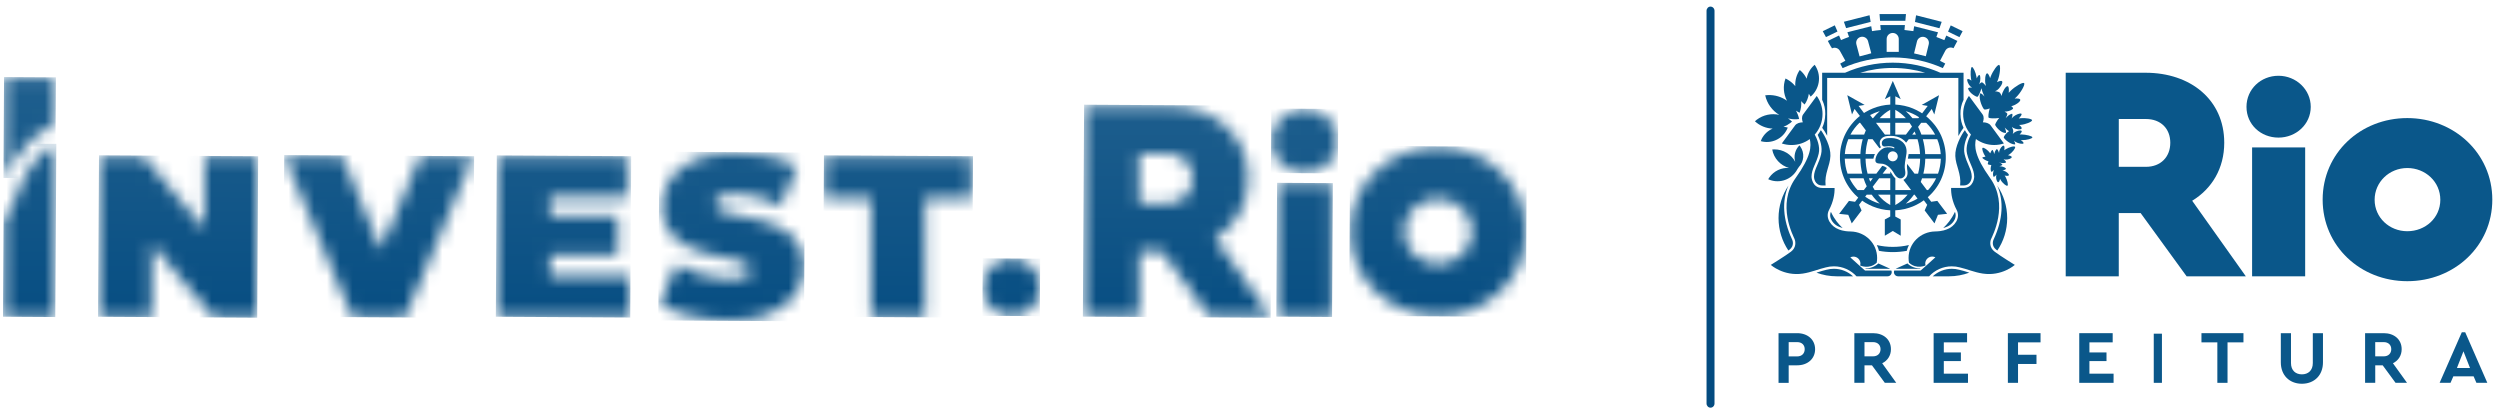 <svg width="195" height="32" viewBox="0 0 195 32" fill="none" xmlns="http://www.w3.org/2000/svg">
<mask id="mask0_656_5452" style="mask-type:luminance" maskUnits="userSpaceOnUse" x="7" y="12" width="14" height="13">
<path d="M15.951 12.187V17.874L11.193 12.187H7.724V24.706H11.835V19.019L16.593 24.706H20.063V12.187H15.951Z" fill="white"/>
</mask>
<g mask="url(#mask0_656_5452)">
<path d="M7.722 12.114L7.647 24.706L20.063 24.78L20.137 12.188L7.722 12.114Z" fill="url(#paint0_linear_656_5452)"/>
</g>
<mask id="mask1_656_5452" style="mask-type:luminance" maskUnits="userSpaceOnUse" x="22" y="12" width="15" height="13">
<path d="M32.761 12.187L29.702 19.502L26.716 12.187H22.172L27.467 24.706H31.616L36.91 12.187H32.761Z" fill="white"/>
</mask>
<g mask="url(#mask1_656_5452)">
<path d="M22.169 12.097L22.095 24.705L36.907 24.793L36.982 12.185L22.169 12.097Z" fill="url(#paint1_linear_656_5452)"/>
</g>
<mask id="mask2_656_5452" style="mask-type:luminance" maskUnits="userSpaceOnUse" x="38" y="12" width="12" height="13">
<path d="M38.751 12.187V24.706H49.161V21.522H42.9V19.878H48.194V16.837H42.9V15.369H48.927V12.187H38.751Z" fill="white"/>
</mask>
<g mask="url(#mask2_656_5452)">
<path d="M38.749 12.122L38.674 24.705L49.159 24.767L49.233 12.184L38.749 12.122Z" fill="url(#paint2_linear_656_5452)"/>
</g>
<mask id="mask3_656_5452" style="mask-type:luminance" maskUnits="userSpaceOnUse" x="51" y="11" width="12" height="14">
<path d="M51.628 16.121C51.628 20.789 58.549 19.52 58.549 21.094C58.549 21.524 58.119 21.773 56.921 21.773C55.544 21.773 53.97 21.327 52.789 20.628L51.43 23.704C52.681 24.473 54.793 24.993 56.885 24.993C60.767 24.993 62.716 23.062 62.716 20.771C62.716 16.157 55.793 17.408 55.793 15.905C55.793 15.477 56.188 15.12 57.422 15.12C58.514 15.12 59.675 15.422 60.909 16.049L62.178 12.99C60.873 12.257 59.137 11.9 57.455 11.9C53.573 11.9 51.624 13.795 51.624 16.121" fill="white"/>
</mask>
<g mask="url(#mask3_656_5452)">
<path d="M51.427 11.833L51.349 24.993L62.713 25.06L62.791 11.9L51.427 11.833Z" fill="url(#paint3_linear_656_5452)"/>
</g>
<mask id="mask4_656_5452" style="mask-type:luminance" maskUnits="userSpaceOnUse" x="64" y="12" width="12" height="13">
<path d="M64.272 12.187V15.459H67.938V24.706H72.159V15.459H75.825V12.187H64.272Z" fill="white"/>
</mask>
<g mask="url(#mask4_656_5452)">
<path d="M64.268 12.117L64.193 24.706L75.821 24.775L75.895 12.186L64.268 12.117Z" fill="url(#paint4_linear_656_5452)"/>
</g>
<mask id="mask5_656_5452" style="mask-type:luminance" maskUnits="userSpaceOnUse" x="0" y="6" width="5" height="8">
<path d="M0.315 6.034V13.882C0.755 13.882 0.895 11.369 4.313 9.678V6.036H0.315V6.034Z" fill="white"/>
</mask>
<g mask="url(#mask5_656_5452)">
<path d="M0.316 6.01L0.269 13.882L4.314 13.906L4.36 6.034L0.316 6.01Z" fill="url(#paint5_linear_656_5452)"/>
</g>
<mask id="mask6_656_5452" style="mask-type:luminance" maskUnits="userSpaceOnUse" x="0" y="11" width="5" height="14">
<path d="M1.37 15.002C1.003 15.927 0.71 16.772 0.315 17.184V24.706H4.313V11.22C2.942 11.974 2.07 13.243 1.37 15.002Z" fill="white"/>
</mask>
<g mask="url(#mask6_656_5452)">
<path d="M0.315 11.195L0.234 24.704L4.313 24.729L4.393 11.219L0.315 11.195Z" fill="url(#paint6_linear_656_5452)"/>
</g>
<mask id="mask7_656_5452" style="mask-type:luminance" maskUnits="userSpaceOnUse" x="76" y="20" width="6" height="5">
<path d="M76.654 22.408C76.654 23.677 77.613 24.636 78.906 24.636C80.198 24.636 81.11 23.677 81.11 22.408C81.11 21.139 80.177 20.18 78.906 20.18C77.635 20.18 76.654 21.162 76.654 22.408Z" fill="white"/>
</mask>
<g mask="url(#mask7_656_5452)">
<path d="M76.651 20.15L76.624 24.633L81.105 24.659L81.132 20.177L76.651 20.15Z" fill="url(#paint7_linear_656_5452)"/>
</g>
<mask id="mask8_656_5452" style="mask-type:luminance" maskUnits="userSpaceOnUse" x="99" y="8" width="6" height="6">
<path d="M99.168 11.01C99.168 12.413 100.323 13.495 101.751 13.495C103.179 13.495 104.36 12.413 104.36 11.01C104.36 9.607 103.179 8.499 101.751 8.499C100.323 8.499 99.168 9.582 99.168 11.01Z" fill="white"/>
</mask>
<g mask="url(#mask8_656_5452)">
<path d="M99.162 8.468L99.132 13.493L104.354 13.524L104.383 8.499L99.162 8.468Z" fill="url(#paint8_linear_656_5452)"/>
</g>
<mask id="mask9_656_5452" style="mask-type:luminance" maskUnits="userSpaceOnUse" x="84" y="8" width="16" height="17">
<path d="M88.852 11.992H91.044C92.241 11.992 93.013 12.764 93.013 13.911C93.013 15.059 92.241 15.854 91.044 15.854H88.852V11.992ZM84.565 8.256V24.701H88.852V19.593H90.62L94.333 24.701H99.117L94.781 18.597C96.376 17.624 97.372 15.98 97.372 13.913C97.372 10.426 94.632 8.258 91.017 8.258H84.564L84.565 8.256Z" fill="white"/>
</mask>
<g mask="url(#mask9_656_5452)">
<path d="M84.561 8.166L84.463 24.697L99.112 24.784L99.21 8.253L84.561 8.166Z" fill="url(#paint9_linear_656_5452)"/>
</g>
<mask id="mask10_656_5452" style="mask-type:luminance" maskUnits="userSpaceOnUse" x="99" y="14" width="5" height="11">
<path d="M103.906 14.287H99.621V24.698H103.906V14.287Z" fill="white"/>
</mask>
<g mask="url(#mask10_656_5452)">
<path d="M99.614 14.259L99.552 24.697L103.9 24.723L103.962 14.285L99.614 14.259Z" fill="url(#paint10_linear_656_5452)"/>
</g>
<mask id="mask11_656_5452" style="mask-type:luminance" maskUnits="userSpaceOnUse" x="105" y="11" width="15" height="14">
<path d="M109.52 18.058C109.52 16.599 110.701 15.495 112.159 15.495C113.616 15.495 114.825 16.601 114.825 18.058C114.825 19.516 113.616 20.599 112.159 20.599C110.701 20.599 109.52 19.493 109.52 18.058ZM105.32 18.045C105.32 21.791 108.363 24.634 112.159 24.634C115.954 24.634 119.025 21.793 119.025 18.045C119.025 14.296 115.931 11.458 112.159 11.458C108.387 11.458 105.32 14.298 105.32 18.045Z" fill="white"/>
</mask>
<g mask="url(#mask11_656_5452)">
<path d="M105.313 11.377L105.234 24.635L119.017 24.717L119.095 11.458L105.313 11.377Z" fill="url(#paint11_linear_656_5452)"/>
</g>
<path fill-rule="evenodd" clip-rule="evenodd" d="M133.421 0.515C133.593 0.515 133.732 0.663 133.732 0.845V31.473C133.732 31.653 133.593 31.798 133.421 31.798C133.249 31.798 133.11 31.653 133.11 31.473V0.843C133.11 0.661 133.249 0.513 133.421 0.513" fill="#034B80"/>
<path fill-rule="evenodd" clip-rule="evenodd" d="M148.617 1.625L148.666 1.095H146.603L146.645 1.625H148.617Z" fill="#0A578A"/>
<path fill-rule="evenodd" clip-rule="evenodd" d="M187.771 9.21C184.106 9.21 181.167 11.953 181.167 15.572C181.167 19.19 184.106 21.933 187.771 21.933C191.437 21.933 194.4 19.188 194.4 15.572C194.4 11.955 191.412 9.21 187.771 9.21ZM187.771 18.035C186.363 18.035 185.221 16.966 185.221 15.583C185.221 14.2 186.363 13.106 187.771 13.106C189.18 13.106 190.345 14.175 190.345 15.583C190.345 16.992 189.18 18.035 187.771 18.035Z" fill="#0A578A"/>
<path fill-rule="evenodd" clip-rule="evenodd" d="M179.499 29.932H179.597C180.513 29.91 181.192 29.28 181.192 28.26V25.987H180.399V28.319C180.399 28.901 180.035 29.199 179.548 29.199C179.061 29.199 178.697 28.901 178.697 28.319V25.987H177.904V28.26C177.904 29.282 178.58 29.91 179.499 29.932Z" fill="#0A578A"/>
<path fill-rule="evenodd" clip-rule="evenodd" d="M192.286 25.916H192.021L190.29 29.861H191.141L191.359 29.356H192.942L193.16 29.861H194.011L192.286 25.916ZM191.64 28.704L192.15 27.402L192.661 28.704H191.64Z" fill="#0A578A"/>
<path fill-rule="evenodd" clip-rule="evenodd" d="M186.648 28.335C187.064 28.129 187.33 27.738 187.33 27.237C187.33 26.478 186.748 25.987 185.933 25.987H184.477V29.861H185.269V28.494H185.85L186.854 29.861H187.748L186.65 28.335H186.648ZM185.931 27.795H185.267V26.685H185.931C186.3 26.685 186.518 26.915 186.518 27.237C186.518 27.559 186.3 27.795 185.931 27.795Z" fill="#0A578A"/>
<path fill-rule="evenodd" clip-rule="evenodd" d="M174.99 25.987H171.714V26.704H172.953V29.861H173.747V26.704H174.99V25.987Z" fill="#0A578A"/>
<path d="M168.631 26.027H167.993V29.861H168.631V26.027Z" fill="#0A578A"/>
<path fill-rule="evenodd" clip-rule="evenodd" d="M164.789 25.987H162.182V29.861H164.859V29.146H162.975V28.164H164.307V27.49H162.975V26.704H164.789V25.987Z" fill="#0A578A"/>
<path fill-rule="evenodd" clip-rule="evenodd" d="M159.162 25.987H156.614V29.861H157.406V28.39H158.846V27.671H157.406V26.704H159.162V25.987Z" fill="#0A578A"/>
<path fill-rule="evenodd" clip-rule="evenodd" d="M153.432 25.987H150.823V29.861H153.503V29.146H151.617V28.164H152.949V27.49H151.617V26.704H153.432V25.987Z" fill="#0A578A"/>
<path fill-rule="evenodd" clip-rule="evenodd" d="M146.811 28.335C147.228 28.129 147.493 27.738 147.493 27.237C147.493 26.478 146.912 25.987 146.094 25.987H144.639V29.861H145.43V28.494H146.012L147.016 29.861H147.908L146.811 28.335ZM146.094 27.795H145.43V26.685H146.094C146.464 26.685 146.682 26.915 146.682 27.237C146.682 27.559 146.464 27.795 146.094 27.795Z" fill="#0A578A"/>
<path fill-rule="evenodd" clip-rule="evenodd" d="M140.183 25.987H138.726V29.863H139.517V28.494H140.181C140.997 28.494 141.578 27.983 141.578 27.239C141.578 26.494 140.997 25.987 140.181 25.987M140.181 27.8H139.517V26.685H140.181C140.551 26.685 140.767 26.915 140.767 27.237C140.767 27.559 140.551 27.8 140.181 27.8Z" fill="#0A578A"/>
<path d="M179.803 11.499H175.664V21.553H179.803V11.499Z" fill="#0A578A"/>
<path fill-rule="evenodd" clip-rule="evenodd" d="M170.991 15.658C172.531 14.719 173.491 13.132 173.491 11.136C173.491 7.767 170.845 5.674 167.356 5.674H161.125V21.552H165.264V16.621H166.971L170.556 21.552H175.175L170.989 15.658H170.991ZM167.382 13.012H165.266V9.283H167.382C168.537 9.283 169.283 10.03 169.283 11.136C169.283 12.242 168.537 13.012 167.382 13.012Z" fill="#0A578A"/>
<path fill-rule="evenodd" clip-rule="evenodd" d="M177.721 5.91C176.344 5.91 175.226 6.955 175.226 8.334C175.226 9.713 176.342 10.733 177.721 10.733C179.1 10.733 180.238 9.688 180.238 8.334C180.238 6.981 179.098 5.91 177.721 5.91Z" fill="#0A578A"/>
<path fill-rule="evenodd" clip-rule="evenodd" d="M137.392 10.872C137.582 10.481 137.896 10.191 138.268 10.031C137.763 10.014 137.268 9.817 136.883 9.458C136.928 9.417 136.975 9.377 137.024 9.34C137.547 8.947 138.187 8.827 138.781 8.959C138.234 8.629 137.828 8.083 137.686 7.434C137.755 7.425 137.822 7.419 137.893 7.417C138.445 7.391 138.965 7.558 139.384 7.857C139.109 7.33 139.056 6.702 139.27 6.122C139.325 6.148 139.38 6.177 139.433 6.209C139.668 6.346 139.871 6.521 140.032 6.721C140.006 6.283 140.122 5.837 140.382 5.458C140.427 5.494 140.47 5.533 140.513 5.576C140.684 5.741 140.82 5.934 140.918 6.138C140.993 5.723 141.207 5.336 141.543 5.052C141.574 5.093 141.602 5.138 141.629 5.185C142.091 5.973 141.904 6.963 141.23 7.535C141.199 7.491 141.171 7.446 141.142 7.401C141.124 7.37 141.108 7.34 141.091 7.309C141.048 7.605 140.938 7.896 140.759 8.152C140.714 8.116 140.67 8.077 140.631 8.036C140.582 7.988 140.537 7.937 140.494 7.886C140.519 8.191 140.48 8.499 140.37 8.796C140.315 8.768 140.26 8.741 140.207 8.707C140.166 8.684 140.126 8.658 140.085 8.633C140.199 8.833 140.283 9.051 140.334 9.285C140.268 9.293 140.199 9.299 140.13 9.303C139.9 9.313 139.676 9.289 139.462 9.238C139.574 9.309 139.68 9.389 139.778 9.481C139.733 9.523 139.686 9.562 139.637 9.599C139.472 9.723 139.297 9.821 139.113 9.89C139.225 9.9 139.336 9.92 139.446 9.951C139.429 9.996 139.409 10.043 139.386 10.086C139.012 10.864 138.14 11.238 137.341 11.01C137.356 10.965 137.378 10.918 137.398 10.872" fill="#0A578A"/>
<path fill-rule="evenodd" clip-rule="evenodd" d="M158.526 10.713C158.534 10.811 158.08 10.937 157.724 10.929C157.687 10.929 157.652 10.927 157.616 10.923C157.758 11.024 157.876 11.133 157.828 11.187C157.766 11.259 157.418 11.191 157.229 11.077C157.174 11.045 157.127 11.01 157.09 10.976C157.18 11.13 157.229 11.273 157.137 11.267C156.728 11.238 156.306 10.802 156.292 10.721C156.282 10.658 156.459 10.381 156.707 10.232C156.579 10.161 156.463 10.055 156.371 9.951C156.459 10.151 156.52 10.367 156.432 10.369C156.041 10.381 155.624 9.817 155.622 9.729C155.622 9.682 155.746 9.424 155.935 9.202C155.557 9.265 155.168 9.228 155.119 9.183C155.068 9.136 155.098 8.798 155.196 8.456C154.999 8.536 154.815 8.558 154.77 8.534C154.677 8.487 154.32 7.772 154.436 7.326C154.467 7.21 154.632 7.344 154.789 7.529C154.697 7.348 154.601 7.108 154.554 6.88C154.465 7.208 154.298 7.531 154.245 7.55C154.165 7.578 153.613 7.269 153.516 6.926C153.491 6.839 153.646 6.818 153.819 6.833C153.778 6.812 153.734 6.782 153.691 6.743C153.544 6.605 153.4 6.289 153.451 6.191C153.493 6.114 153.638 6.191 153.77 6.289C153.756 6.242 153.748 6.193 153.738 6.138C153.681 5.772 153.711 5.252 153.805 5.226C153.901 5.201 154.112 5.643 154.168 6.008C154.174 6.045 154.178 6.083 154.182 6.118C154.255 5.957 154.345 5.816 154.406 5.855C154.489 5.906 154.487 6.273 154.408 6.489C154.398 6.519 154.387 6.548 154.373 6.576C154.453 6.495 154.526 6.431 154.567 6.421C154.567 6.421 154.567 6.421 154.571 6.421H154.583C154.65 6.425 154.779 6.552 154.911 6.706C154.895 6.66 154.88 6.611 154.87 6.56C154.799 6.258 154.854 5.774 154.976 5.725C155.06 5.69 155.157 5.877 155.229 6.097C155.243 6.053 155.259 6.01 155.276 5.965C155.453 5.517 155.825 4.996 155.944 5.069C156.064 5.142 155.999 5.829 155.823 6.277C155.805 6.324 155.785 6.368 155.764 6.409C155.948 6.315 156.137 6.262 156.176 6.364C156.229 6.505 155.986 6.89 155.762 7.04C155.711 7.073 155.66 7.1 155.61 7.118C155.793 7.136 155.958 7.177 156.001 7.244C156.043 7.289 156.084 7.379 156.123 7.487C156.123 7.482 156.127 7.476 156.127 7.47C156.18 7.159 156.438 6.721 156.583 6.721C156.695 6.721 156.707 6.979 156.681 7.24C156.726 7.187 156.775 7.134 156.828 7.083C157.196 6.727 157.793 6.375 157.883 6.489C157.976 6.605 157.624 7.23 157.257 7.586C157.219 7.621 157.18 7.654 157.143 7.688C157.371 7.668 157.585 7.688 157.583 7.8C157.579 7.955 157.17 8.226 156.88 8.281C156.876 8.281 156.874 8.281 156.872 8.281C156.993 8.364 157.062 8.446 156.997 8.501C156.825 8.646 156.583 8.701 156.357 8.709C156.483 8.764 156.573 8.829 156.571 8.888C156.575 8.951 156.516 9.083 156.443 9.222C156.577 9.065 156.748 8.916 156.917 8.876C157.009 8.855 156.978 9.043 156.907 9.248C156.942 9.198 156.988 9.149 157.041 9.102C157.227 8.939 157.589 8.802 157.669 8.872C157.732 8.927 157.606 9.092 157.461 9.24C157.512 9.23 157.567 9.222 157.622 9.218C158.005 9.185 158.51 9.267 158.504 9.383C158.498 9.501 157.987 9.707 157.604 9.741C157.565 9.745 157.528 9.747 157.49 9.747C157.626 9.851 157.734 9.969 157.677 10.037C157.599 10.132 157.235 10.092 157.045 9.98C157.003 9.955 156.968 9.927 156.936 9.898C156.999 10.045 157.047 10.193 157.033 10.265C157.031 10.322 157.015 10.393 156.993 10.464C157.023 10.42 157.062 10.377 157.113 10.338C157.268 10.216 157.591 10.136 157.675 10.202C157.742 10.255 157.646 10.381 157.526 10.491C157.573 10.487 157.622 10.487 157.675 10.487C158.031 10.495 158.516 10.613 158.526 10.709" fill="#0A578A"/>
<path fill-rule="evenodd" clip-rule="evenodd" d="M155.679 7.906C155.689 7.804 155.705 7.702 155.728 7.605C155.563 7.719 155.365 7.786 155.212 7.814C155.396 7.814 155.595 7.843 155.677 7.906" fill="#0A578A"/>
<path fill-rule="evenodd" clip-rule="evenodd" d="M156.436 11.648C156.701 11.481 157.119 11.36 157.176 11.454C157.233 11.546 156.97 11.894 156.705 12.059C156.677 12.077 156.65 12.09 156.622 12.106C156.777 12.137 156.921 12.188 156.915 12.261C156.905 12.363 156.618 12.466 156.418 12.448C156.367 12.444 156.32 12.434 156.277 12.42C156.414 12.53 156.518 12.644 156.455 12.678C156.314 12.75 156.104 12.723 155.923 12.668C155.923 12.668 155.923 12.668 155.923 12.67C156.025 12.701 156.117 12.748 156.174 12.819C156.216 12.872 156.096 12.925 155.952 12.964C156.135 12.972 156.359 13.02 156.455 13.141C156.5 13.194 156.353 13.261 156.184 13.308C156.231 13.308 156.28 13.32 156.33 13.334C156.506 13.387 156.719 13.573 156.691 13.664C156.671 13.733 156.514 13.725 156.361 13.693C156.385 13.725 156.406 13.758 156.428 13.793C156.569 14.043 156.667 14.434 156.581 14.485C156.495 14.534 156.186 14.279 156.045 14.025C156.031 14.002 156.017 13.974 156.005 13.949C155.974 14.092 155.919 14.222 155.852 14.214C155.76 14.202 155.675 13.931 155.699 13.748C155.703 13.701 155.715 13.656 155.728 13.617C155.622 13.742 155.516 13.833 155.489 13.772C155.418 13.623 155.463 13.411 155.526 13.245C155.436 13.359 155.339 13.442 155.312 13.383C155.241 13.238 155.271 13.035 155.322 12.878C155.178 12.86 155.068 12.831 155.055 12.807C155.039 12.786 155.058 12.697 155.1 12.585C154.919 12.534 154.736 12.436 154.628 12.324C154.587 12.281 154.715 12.238 154.866 12.216C154.866 12.216 154.866 12.216 154.864 12.212C154.695 11.974 154.56 11.593 154.642 11.534C154.723 11.475 155.059 11.703 155.225 11.939C155.229 11.945 155.235 11.953 155.241 11.961C155.3 11.788 155.394 11.646 155.436 11.715C155.489 11.803 155.526 11.91 155.554 12.018C155.583 11.87 155.64 11.723 155.732 11.642C155.789 11.591 155.868 11.748 155.925 11.931C155.925 11.88 155.931 11.827 155.946 11.772C155.998 11.578 156.19 11.336 156.288 11.361C156.365 11.383 156.361 11.554 156.333 11.721C156.365 11.694 156.4 11.67 156.44 11.646" fill="#0A578A"/>
<path fill-rule="evenodd" clip-rule="evenodd" d="M140.083 13.381C139.596 14.09 138.677 14.328 137.92 13.98C137.944 13.937 137.971 13.896 137.999 13.852C138.358 13.332 138.95 13.065 139.539 13.098C138.873 12.909 138.358 12.354 138.233 11.662C138.286 11.658 138.339 11.654 138.392 11.652C139.097 11.648 139.716 12.039 140.028 12.621C139.894 12.171 140.018 11.672 140.358 11.336C140.382 11.363 140.403 11.393 140.423 11.424C140.777 11.931 140.716 12.595 140.309 13.029C140.309 13.033 140.305 13.033 140.303 13.039C140.234 13.124 140.162 13.257 140.162 13.257C140.138 13.302 140.111 13.344 140.083 13.385" fill="#0A578A"/>
<path fill-rule="evenodd" clip-rule="evenodd" d="M139.582 19.475C139.555 19.495 139.525 19.516 139.494 19.54C139.008 18.817 138.726 17.947 138.726 17.012C138.726 16.076 139.012 15.198 139.5 14.475C138.975 15.67 139.062 17.12 139.767 18.642C139.784 18.674 139.794 18.699 139.8 18.713C139.83 18.789 139.963 19.184 139.582 19.475Z" fill="#0A578A"/>
<path fill-rule="evenodd" clip-rule="evenodd" d="M142.47 21.041C142.657 20.992 142.851 20.966 143.044 20.966C143.598 20.966 144.132 21.176 144.537 21.552H143.262C142.708 21.552 142.175 21.449 141.684 21.269C141.716 21.259 141.747 21.247 141.778 21.237C142.014 21.163 142.238 21.092 142.468 21.041" fill="#0A578A"/>
<path fill-rule="evenodd" clip-rule="evenodd" d="M142.806 17.061C142.733 16.876 142.735 16.695 142.81 16.522C143.096 17.135 143.411 17.485 143.723 17.785C143.621 17.758 143.554 17.73 143.511 17.713L143.47 17.697C143.179 17.591 142.914 17.337 142.808 17.061" fill="#0A578A"/>
<path fill-rule="evenodd" clip-rule="evenodd" d="M142.026 10.151C141.955 10.281 141.871 10.405 141.78 10.521C141.959 10.884 142.177 11.477 142.043 12.043C141.961 12.385 141.843 12.658 141.739 12.898C141.605 13.206 141.491 13.473 141.49 13.797C141.493 13.858 141.537 14.467 142.142 14.467H142.395C142.301 13.513 142.737 12.961 142.772 12.169C142.804 11.444 142.322 10.546 142.026 10.151Z" fill="#0A578A"/>
<path fill-rule="evenodd" clip-rule="evenodd" d="M151.786 17.713C151.742 17.73 151.676 17.76 151.573 17.785C151.884 17.485 152.198 17.135 152.487 16.522C152.56 16.695 152.562 16.876 152.491 17.061C152.385 17.337 152.118 17.593 151.827 17.697L151.786 17.713Z" fill="#0A578A"/>
<path fill-rule="evenodd" clip-rule="evenodd" d="M145.475 21.104L145.14 20.811C145.14 20.811 145.128 20.799 145.114 20.787L144.324 20.074C144.397 20.037 144.479 20.015 144.568 20.015C144.868 20.015 145.114 20.261 145.114 20.561C145.114 20.614 145.106 20.666 145.094 20.711C145.094 20.711 145.8 21.039 146.383 20.491C146.405 20.371 146.416 20.247 146.416 20.121C146.416 18.98 145.493 18.076 144.35 18.055C143.731 18.045 143.476 17.907 143.403 17.882C142.863 17.685 142.324 17.019 142.668 16.369C143.004 15.736 143.11 15.126 143.098 14.662H142.14C141.326 14.662 141.297 13.798 141.297 13.798C141.301 13.165 141.67 12.766 141.855 11.998C141.996 11.417 141.702 10.774 141.55 10.497C141.928 10.071 142.157 9.507 142.157 8.892C142.157 8.366 141.99 7.88 141.706 7.484L140.633 8.941C140.519 9.124 140.548 9.348 140.619 9.54C140.387 9.55 140.156 9.601 140.014 9.784L138.981 11.191C139.219 11.267 139.472 11.312 139.737 11.312C140.27 11.312 140.763 11.14 141.163 10.847C141.287 11.393 141.297 12.157 140.053 13.894C138.564 15.972 139.886 18.42 139.977 18.646C140.067 18.872 140.112 19.316 139.696 19.63C139.279 19.948 138.122 20.662 138.122 20.662C138.122 20.662 139.126 21.565 140.619 21.339C141.291 21.239 141.851 20.984 142.419 20.856C142.617 20.801 142.827 20.773 143.041 20.773C143.741 20.773 144.371 21.074 144.808 21.552H147.23C147.411 21.552 147.554 21.406 147.554 21.229C147.554 21.184 147.544 21.143 147.526 21.102H145.473L145.475 21.104Z" fill="#0A578A"/>
<path fill-rule="evenodd" clip-rule="evenodd" d="M145.532 20.964C145.532 20.964 145.503 20.937 145.491 20.931C146.084 20.96 146.466 20.591 146.511 20.548C146.776 20.666 147.363 20.931 147.363 20.931L147.377 20.939C147.391 20.946 147.407 20.954 147.42 20.964H145.534H145.532Z" fill="#0A578A"/>
<path fill-rule="evenodd" clip-rule="evenodd" d="M148.896 19.113C148.825 19.255 148.768 19.406 148.729 19.565C148.379 19.628 148.016 19.664 147.644 19.664C147.273 19.664 146.908 19.63 146.558 19.565C146.519 19.41 146.466 19.259 146.393 19.117C146.792 19.208 147.208 19.257 147.635 19.257C148.061 19.257 148.493 19.208 148.894 19.113" fill="#0A578A"/>
<path fill-rule="evenodd" clip-rule="evenodd" d="M152.817 21.041C153.049 21.092 153.273 21.163 153.508 21.237C153.54 21.247 153.571 21.259 153.603 21.269C153.112 21.449 152.581 21.552 152.027 21.552H150.752C151.157 21.178 151.691 20.966 152.243 20.966C152.436 20.966 152.63 20.992 152.817 21.041Z" fill="#0A578A"/>
<path fill-rule="evenodd" clip-rule="evenodd" d="M153.259 10.151C152.964 10.546 152.481 11.446 152.514 12.169C152.55 12.959 152.986 13.511 152.892 14.467H153.147C153.752 14.467 153.795 13.858 153.797 13.797C153.797 13.471 153.679 13.206 153.548 12.898C153.444 12.658 153.326 12.385 153.243 12.043C153.108 11.479 153.326 10.884 153.506 10.521C153.414 10.405 153.33 10.281 153.259 10.151Z" fill="#0A578A"/>
<path fill-rule="evenodd" clip-rule="evenodd" d="M155.518 18.644C155.502 18.677 155.491 18.701 155.487 18.715C155.457 18.789 155.324 19.186 155.705 19.475C155.73 19.495 155.76 19.516 155.793 19.54C156.278 18.817 156.561 17.949 156.561 17.014C156.561 16.078 156.274 15.2 155.785 14.477C156.312 15.672 156.225 17.12 155.518 18.644Z" fill="#0A578A"/>
<path fill-rule="evenodd" clip-rule="evenodd" d="M155.306 18.644C155.396 18.418 156.718 15.97 155.231 13.892C153.988 12.155 153.999 11.391 154.121 10.845C154.52 11.138 155.013 11.31 155.546 11.31C155.811 11.31 156.066 11.267 156.304 11.189L155.271 9.782C155.131 9.597 154.899 9.546 154.665 9.539C154.734 9.346 154.764 9.124 154.65 8.939L153.577 7.482C153.294 7.879 153.125 8.366 153.125 8.89C153.125 9.505 153.355 10.069 153.734 10.495C153.583 10.774 153.288 11.417 153.43 11.996C153.614 12.764 153.984 13.163 153.988 13.796C153.988 13.796 153.958 14.66 153.145 14.66H152.186C152.172 15.124 152.281 15.735 152.616 16.367C152.962 17.017 152.422 17.683 151.882 17.878C151.809 17.903 151.554 18.041 150.937 18.053C149.793 18.074 148.868 18.976 148.868 20.119C148.868 20.245 148.88 20.371 148.902 20.489C149.483 21.037 150.19 20.707 150.19 20.707C150.179 20.662 150.169 20.613 150.169 20.558C150.169 20.257 150.414 20.011 150.715 20.011C150.803 20.011 150.886 20.035 150.96 20.07L150.171 20.785C150.157 20.797 150.145 20.809 150.145 20.809L149.807 21.102H147.752C147.737 21.141 147.727 21.182 147.727 21.229C147.727 21.406 147.87 21.552 148.051 21.552H150.473C150.911 21.074 151.54 20.774 152.237 20.774C152.453 20.774 152.662 20.801 152.862 20.856C153.428 20.984 153.988 21.237 154.66 21.339C156.153 21.565 157.156 20.662 157.156 20.662C157.156 20.662 155.997 19.947 155.583 19.63C155.166 19.316 155.212 18.87 155.302 18.646" fill="#0A578A"/>
<path fill-rule="evenodd" clip-rule="evenodd" d="M147.912 20.941L147.925 20.933C147.925 20.933 148.511 20.667 148.78 20.548C148.823 20.591 149.204 20.962 149.798 20.933C149.788 20.939 149.756 20.964 149.756 20.964H147.87C147.884 20.954 147.898 20.946 147.912 20.939" fill="#0A578A"/>
<path fill-rule="evenodd" clip-rule="evenodd" d="M147.902 10.821C147.75 10.778 147.558 10.752 147.236 10.778C146.894 10.806 146.798 11.012 146.788 11.092C146.778 11.173 146.751 11.481 147.075 11.424C147.422 11.363 147.666 11.456 147.666 11.456C147.666 11.456 147.731 11.481 147.749 11.499C147.784 11.538 147.76 11.591 147.709 11.574C147.709 11.574 147.682 11.56 147.637 11.54C147.536 11.497 147.277 11.46 147.049 11.515C146.819 11.57 146.413 11.857 146.297 12.354C146.183 12.852 146.625 12.727 146.878 12.78C147.418 12.898 147.721 13.503 147.776 13.591C147.833 13.676 148.084 14.035 148.381 13.884C148.676 13.731 148.629 13.46 148.581 13.173C148.534 12.886 148.629 12.412 148.676 12.151C148.915 11.055 147.959 10.835 147.9 10.819M147.635 12.583C147.42 12.583 147.248 12.409 147.248 12.194C147.248 11.98 147.422 11.805 147.635 11.805C147.847 11.805 148.024 11.98 148.024 12.194C148.024 12.409 147.851 12.583 147.635 12.583Z" fill="#0A578A"/>
<path fill-rule="evenodd" clip-rule="evenodd" d="M150.636 15.739L150.365 15.381C150.365 15.381 150.373 15.377 150.375 15.373C150.393 15.355 150.412 15.34 150.432 15.322C150.495 15.265 150.554 15.204 150.615 15.145C150.632 15.127 150.648 15.11 150.664 15.094C150.668 15.088 150.674 15.082 150.678 15.078C150.693 15.063 150.709 15.047 150.723 15.031C150.729 15.025 150.733 15.018 150.74 15.01C150.754 14.996 150.766 14.978 150.782 14.963C150.788 14.955 150.794 14.949 150.799 14.939C150.813 14.925 150.827 14.908 150.841 14.892C150.847 14.884 150.852 14.878 150.858 14.87C150.874 14.854 150.886 14.837 150.9 14.821C150.9 14.817 150.904 14.815 150.907 14.811C150.939 14.77 150.97 14.729 151 14.687C151 14.685 151.004 14.684 151.004 14.681C151.016 14.666 151.027 14.65 151.037 14.632C151.045 14.623 151.051 14.615 151.057 14.605C151.067 14.589 151.076 14.573 151.088 14.56C151.096 14.55 151.102 14.538 151.108 14.528C151.118 14.515 151.127 14.499 151.137 14.483C151.145 14.471 151.151 14.461 151.159 14.45C151.167 14.434 151.177 14.418 151.186 14.405C151.192 14.395 151.2 14.381 151.206 14.369C151.216 14.355 151.224 14.34 151.232 14.324C151.239 14.312 151.247 14.299 151.253 14.289C151.261 14.275 151.269 14.259 151.277 14.245C151.289 14.224 151.3 14.204 151.31 14.183C151.318 14.165 151.328 14.145 151.338 14.128C151.346 14.114 151.353 14.1 151.359 14.084C151.367 14.071 151.373 14.057 151.379 14.043C151.385 14.029 151.393 14.014 151.401 14C151.404 13.986 151.412 13.974 151.418 13.959C151.424 13.943 151.43 13.929 151.436 13.913C151.442 13.902 151.45 13.886 151.454 13.872C151.461 13.858 151.467 13.841 151.473 13.825C151.477 13.811 151.485 13.797 151.489 13.784C151.497 13.766 151.503 13.75 151.509 13.735C151.513 13.721 151.518 13.709 151.522 13.697C151.532 13.674 151.538 13.652 151.546 13.629C151.55 13.619 151.554 13.607 151.558 13.595C151.566 13.57 151.573 13.544 151.583 13.519C151.587 13.507 151.589 13.497 151.593 13.483C151.599 13.466 151.605 13.446 151.611 13.426C151.615 13.412 151.617 13.401 151.621 13.387C151.626 13.369 151.63 13.352 151.636 13.332C151.64 13.318 151.644 13.304 151.646 13.293C151.65 13.275 151.656 13.257 151.66 13.238C151.662 13.224 151.666 13.212 151.668 13.2C151.672 13.181 151.678 13.159 151.681 13.141C151.683 13.13 151.685 13.118 151.689 13.104C151.693 13.082 151.699 13.059 151.703 13.035C151.703 13.025 151.707 13.018 151.707 13.008C151.715 12.976 151.719 12.945 151.723 12.912C151.723 12.902 151.725 12.894 151.727 12.886C151.731 12.862 151.735 12.839 151.736 12.813C151.736 12.8 151.736 12.79 151.74 12.776C151.744 12.756 151.746 12.737 151.748 12.715C151.748 12.703 151.75 12.69 151.752 12.678C151.752 12.656 151.756 12.636 151.758 12.617C151.758 12.603 151.76 12.591 151.76 12.578C151.76 12.556 151.764 12.536 151.764 12.515C151.766 12.503 151.768 12.489 151.768 12.477C151.768 12.454 151.768 12.432 151.768 12.411C151.77 12.401 151.77 12.387 151.77 12.379C151.77 12.346 151.77 12.312 151.77 12.279C151.77 12.246 151.77 12.212 151.77 12.179C151.77 12.167 151.77 12.157 151.768 12.145C151.768 12.124 151.768 12.102 151.768 12.079C151.768 12.067 151.768 12.053 151.764 12.041C151.764 12.02 151.762 12 151.76 11.98C151.76 11.967 151.76 11.953 151.758 11.941C151.758 11.921 151.754 11.902 151.752 11.88C151.752 11.868 151.75 11.853 151.748 11.841C151.746 11.819 151.744 11.798 151.74 11.778C151.74 11.766 151.738 11.754 151.736 11.743C151.733 11.719 151.729 11.695 151.727 11.67C151.727 11.662 151.725 11.652 151.723 11.646C151.719 11.615 151.713 11.584 151.707 11.552C151.707 11.542 151.705 11.534 151.703 11.525C151.699 11.503 151.693 11.479 151.689 11.456C151.685 11.444 151.683 11.432 151.681 11.418C151.678 11.399 151.672 11.381 151.668 11.361C151.666 11.348 151.662 11.334 151.66 11.322C151.656 11.303 151.65 11.287 151.646 11.267C151.644 11.255 151.64 11.242 151.636 11.23C151.63 11.212 151.626 11.193 151.621 11.175C151.617 11.161 151.613 11.151 151.611 11.136C151.605 11.118 151.599 11.098 151.593 11.079C151.589 11.067 151.587 11.055 151.583 11.043C151.573 11.018 151.566 10.992 151.558 10.967C151.554 10.955 151.55 10.947 151.548 10.935C151.54 10.912 151.532 10.888 151.524 10.867C151.52 10.853 151.514 10.843 151.511 10.829C151.505 10.812 151.499 10.794 151.491 10.778C151.487 10.764 151.479 10.751 151.475 10.737C151.469 10.721 151.463 10.705 151.456 10.688C151.45 10.676 151.446 10.662 151.438 10.646C151.432 10.633 151.426 10.617 151.42 10.601C151.414 10.588 151.406 10.574 151.403 10.56C151.397 10.544 151.387 10.53 151.381 10.517C151.375 10.503 151.367 10.489 151.361 10.476C151.353 10.462 151.346 10.448 151.338 10.43C151.332 10.417 151.324 10.403 151.318 10.387C151.306 10.362 151.291 10.338 151.277 10.312C151.269 10.299 151.261 10.283 151.253 10.269C151.245 10.255 151.239 10.244 151.232 10.232C151.222 10.216 151.216 10.203 151.206 10.187C151.198 10.175 151.192 10.163 151.184 10.151C151.175 10.136 151.165 10.122 151.157 10.108C151.149 10.096 151.143 10.085 151.135 10.073C151.126 10.059 151.118 10.045 151.108 10.03C151.1 10.02 151.092 10.008 151.086 9.996C151.074 9.98 151.067 9.965 151.055 9.951L151.035 9.924C151.023 9.908 151.014 9.892 151.002 9.876C150.998 9.874 150.998 9.872 150.998 9.868C150.968 9.827 150.937 9.788 150.907 9.747C150.904 9.743 150.902 9.741 150.898 9.737C150.884 9.719 150.872 9.703 150.856 9.688C150.852 9.68 150.845 9.674 150.839 9.666C150.827 9.65 150.813 9.635 150.797 9.619C150.792 9.611 150.786 9.605 150.78 9.597C150.766 9.58 150.752 9.566 150.739 9.55C150.731 9.542 150.725 9.537 150.721 9.529C150.707 9.513 150.691 9.497 150.676 9.482C150.672 9.478 150.668 9.472 150.662 9.464C150.646 9.448 150.63 9.428 150.613 9.413C150.554 9.352 150.495 9.293 150.432 9.236V9.234C150.412 9.216 150.395 9.201 150.377 9.185C150.373 9.181 150.369 9.177 150.365 9.175C150.348 9.159 150.328 9.144 150.31 9.128C150.306 9.124 150.302 9.12 150.298 9.116C150.281 9.1 150.259 9.085 150.241 9.071L150.676 8.497L150.876 8.929L151.061 8.177L151.245 7.425L150.57 7.804L149.894 8.183L150.363 8.262L149.925 8.841C149.892 8.817 149.856 8.796 149.821 8.774C149.821 8.774 149.817 8.774 149.817 8.77C149.794 8.757 149.77 8.741 149.748 8.727C149.746 8.727 149.744 8.727 149.741 8.727C149.57 8.625 149.389 8.535 149.202 8.458C148.986 8.37 148.762 8.299 148.53 8.25C148.304 8.201 148.071 8.169 147.835 8.157V7.511L148.255 7.733L147.947 7.022L147.639 6.313L147.02 7.733L147.442 7.511V8.159C147.206 8.169 146.975 8.201 146.751 8.25C146.519 8.301 146.295 8.37 146.081 8.458C145.892 8.535 145.713 8.623 145.538 8.727C145.538 8.727 145.536 8.727 145.535 8.727C145.513 8.741 145.487 8.757 145.466 8.77C145.464 8.77 145.462 8.77 145.46 8.774C145.436 8.788 145.415 8.804 145.391 8.817L144.971 8.262L145.44 8.183L144.764 7.804L144.089 7.425L144.273 8.177L144.456 8.929L144.656 8.497L145.071 9.045C145.071 9.045 145.057 9.059 145.047 9.065C145.045 9.067 145.041 9.069 145.038 9.073C145.02 9.089 144.998 9.102 144.981 9.12C144.977 9.124 144.971 9.126 144.969 9.13C144.949 9.146 144.931 9.161 144.914 9.177C144.91 9.181 144.906 9.183 144.904 9.187C144.886 9.203 144.865 9.218 144.847 9.236C144.784 9.295 144.723 9.352 144.664 9.415C144.65 9.432 144.633 9.45 144.617 9.468C144.613 9.472 144.607 9.478 144.603 9.483C144.588 9.499 144.574 9.515 144.56 9.531C144.554 9.538 144.548 9.544 144.542 9.552C144.531 9.566 144.517 9.582 144.501 9.599C144.495 9.607 144.489 9.613 144.484 9.621C144.47 9.637 144.456 9.652 144.442 9.668C144.436 9.676 144.43 9.682 144.425 9.69C144.411 9.707 144.397 9.723 144.385 9.739C144.381 9.743 144.381 9.745 144.377 9.749C144.344 9.79 144.315 9.831 144.285 9.872C144.283 9.872 144.283 9.876 144.281 9.878C144.269 9.894 144.258 9.912 144.246 9.927C144.24 9.935 144.234 9.945 144.228 9.953C144.218 9.969 144.208 9.982 144.199 9.998C144.189 10.01 144.185 10.02 144.177 10.032C144.169 10.045 144.159 10.059 144.15 10.077C144.144 10.088 144.136 10.098 144.128 10.11C144.118 10.126 144.11 10.14 144.1 10.155C144.093 10.167 144.087 10.177 144.079 10.191C144.069 10.204 144.061 10.22 144.053 10.236C144.045 10.25 144.038 10.259 144.032 10.273C144.026 10.287 144.016 10.301 144.008 10.316C143.994 10.34 143.981 10.366 143.969 10.391C143.961 10.405 143.953 10.419 143.945 10.434C143.937 10.45 143.931 10.464 143.924 10.479C143.918 10.493 143.912 10.507 143.904 10.521C143.896 10.534 143.89 10.55 143.884 10.564C143.876 10.578 143.871 10.591 143.865 10.605C143.859 10.619 143.851 10.637 143.845 10.65C143.839 10.666 143.835 10.68 143.827 10.692C143.821 10.707 143.814 10.723 143.81 10.741C143.802 10.755 143.798 10.766 143.792 10.782C143.786 10.798 143.778 10.815 143.774 10.833C143.768 10.847 143.765 10.859 143.759 10.87C143.751 10.892 143.743 10.916 143.735 10.939C143.729 10.951 143.727 10.959 143.725 10.971C143.715 10.996 143.708 11.024 143.7 11.047C143.698 11.059 143.694 11.071 143.69 11.083C143.684 11.1 143.68 11.122 143.674 11.139C143.67 11.153 143.668 11.163 143.662 11.177C143.658 11.194 143.654 11.214 143.649 11.232C143.645 11.244 143.641 11.257 143.639 11.269C143.633 11.289 143.629 11.306 143.625 11.324C143.621 11.338 143.617 11.352 143.615 11.364C143.611 11.383 143.607 11.401 143.601 11.421C143.599 11.434 143.596 11.444 143.594 11.458C143.588 11.481 143.584 11.505 143.582 11.527C143.58 11.536 143.578 11.544 143.576 11.554C143.572 11.587 143.566 11.617 143.56 11.648C143.56 11.656 143.558 11.664 143.556 11.672C143.554 11.695 143.55 11.721 143.548 11.745C143.546 11.756 143.546 11.768 143.544 11.78C143.543 11.8 143.539 11.821 143.537 11.843C143.537 11.855 143.537 11.87 143.533 11.882C143.531 11.904 143.529 11.923 143.529 11.943C143.529 11.957 143.529 11.97 143.525 11.982C143.525 12.002 143.521 12.024 143.521 12.043C143.521 12.055 143.517 12.071 143.517 12.081C143.517 12.104 143.517 12.126 143.517 12.147V12.181C143.515 12.214 143.515 12.248 143.515 12.281C143.515 12.314 143.515 12.348 143.517 12.381V12.412C143.517 12.434 143.517 12.458 143.517 12.479C143.517 12.491 143.519 12.505 143.521 12.519C143.521 12.536 143.523 12.558 143.525 12.579C143.525 12.591 143.529 12.605 143.529 12.619C143.529 12.639 143.531 12.658 143.533 12.68C143.533 12.694 143.535 12.705 143.537 12.717C143.539 12.739 143.543 12.758 143.544 12.778C143.544 12.792 143.546 12.802 143.548 12.815C143.548 12.839 143.554 12.862 143.556 12.888C143.558 12.896 143.56 12.904 143.56 12.914C143.566 12.945 143.572 12.976 143.576 13.01C143.578 13.02 143.58 13.025 143.582 13.037C143.586 13.059 143.59 13.082 143.594 13.106C143.594 13.12 143.598 13.132 143.601 13.143C143.605 13.161 143.609 13.183 143.615 13.202C143.615 13.214 143.621 13.228 143.625 13.24C143.629 13.259 143.633 13.277 143.639 13.295C143.641 13.308 143.645 13.322 143.649 13.334C143.654 13.352 143.658 13.371 143.662 13.389C143.666 13.401 143.67 13.414 143.674 13.428C143.68 13.446 143.684 13.466 143.69 13.485C143.694 13.497 143.698 13.507 143.7 13.519C143.71 13.544 143.717 13.572 143.725 13.597C143.727 13.607 143.731 13.617 143.735 13.627C143.743 13.65 143.749 13.672 143.759 13.695C143.765 13.707 143.768 13.721 143.774 13.733C143.78 13.75 143.788 13.766 143.792 13.784C143.798 13.797 143.802 13.811 143.81 13.825C143.814 13.841 143.821 13.857 143.827 13.872C143.833 13.886 143.837 13.902 143.845 13.913C143.853 13.929 143.859 13.943 143.865 13.959C143.871 13.974 143.876 13.986 143.884 14C143.89 14.014 143.898 14.029 143.904 14.045C143.912 14.059 143.918 14.071 143.924 14.086C143.931 14.102 143.937 14.116 143.945 14.132C143.953 14.145 143.959 14.155 143.965 14.171C143.979 14.196 143.992 14.224 144.006 14.247C144.014 14.261 144.024 14.277 144.03 14.291C144.036 14.302 144.043 14.316 144.051 14.328C144.059 14.342 144.069 14.357 144.077 14.371C144.083 14.383 144.091 14.397 144.098 14.406C144.108 14.42 144.116 14.436 144.126 14.452C144.134 14.461 144.14 14.475 144.148 14.487C144.157 14.501 144.167 14.515 144.175 14.53C144.183 14.54 144.189 14.552 144.197 14.562C144.207 14.575 144.218 14.591 144.226 14.607C144.232 14.617 144.238 14.625 144.244 14.636C144.256 14.652 144.265 14.668 144.279 14.684C144.279 14.685 144.283 14.689 144.285 14.691C144.315 14.733 144.342 14.772 144.374 14.811C144.377 14.815 144.379 14.819 144.383 14.823C144.397 14.841 144.411 14.856 144.423 14.872C144.429 14.878 144.434 14.886 144.44 14.894C144.454 14.909 144.468 14.925 144.48 14.941C144.487 14.951 144.493 14.957 144.499 14.964C144.513 14.98 144.527 14.996 144.54 15.012C144.546 15.018 144.552 15.025 144.558 15.033C144.574 15.049 144.586 15.065 144.601 15.08C144.605 15.084 144.611 15.09 144.615 15.096C144.631 15.114 144.649 15.13 144.662 15.147C144.662 15.147 144.662 15.148 144.662 15.149C144.721 15.208 144.782 15.267 144.845 15.324C144.863 15.342 144.882 15.357 144.902 15.375C144.906 15.379 144.908 15.383 144.912 15.385C144.922 15.395 144.931 15.402 144.943 15.412L144.694 15.74L144.218 15.67L143.452 16.68L144.165 16.756L144.436 17.426L145.203 16.416L145.004 15.976L145.25 15.652C145.318 15.699 145.385 15.744 145.456 15.788C145.458 15.788 145.46 15.791 145.462 15.791C145.483 15.807 145.509 15.821 145.531 15.835C145.533 15.835 145.535 15.835 145.535 15.835C145.709 15.937 145.888 16.027 146.077 16.104C146.291 16.19 146.517 16.263 146.747 16.312C146.971 16.361 147.202 16.395 147.438 16.404V16.89L147.016 17.119V18.387L147.635 18.017L148.255 18.387V17.119L147.831 16.89V16.404C148.069 16.393 148.301 16.361 148.526 16.312C148.554 16.306 148.583 16.298 148.613 16.292C148.813 16.243 149.008 16.18 149.198 16.104C149.385 16.027 149.566 15.937 149.737 15.835L149.744 15.831C149.766 15.817 149.79 15.803 149.813 15.79C149.813 15.79 149.817 15.79 149.817 15.786C149.9 15.736 149.98 15.681 150.059 15.624L150.322 15.974L150.124 16.414L150.89 17.424L151.161 16.754L151.876 16.677L151.11 15.668L150.636 15.739ZM151.165 13.548H150.021C150.112 13.177 150.163 12.784 150.171 12.379H151.385C151.373 12.788 151.298 13.181 151.165 13.548ZM151.106 10.859C151.255 11.22 151.349 11.611 151.377 12.02H150.165C150.145 11.615 150.082 11.226 149.982 10.859H151.108H151.106ZM149.689 9.144L149.631 9.22H149.171C149.01 9.018 148.837 8.833 148.648 8.67C149.022 8.776 149.371 8.937 149.687 9.144M149.438 10.499H149.153L149.336 10.258C149.371 10.336 149.407 10.417 149.438 10.499ZM147.831 8.566C148.132 8.729 148.413 8.953 148.658 9.22H147.831V8.566ZM147.831 9.58H148.949C149.016 9.674 149.077 9.77 149.137 9.872L148.662 10.499H147.833V9.58H147.831ZM147.436 8.566V9.22H146.611C146.857 8.953 147.134 8.731 147.436 8.566ZM147.436 9.58V10.499H147.022L146.328 9.58H147.436ZM146.621 8.67C146.434 8.833 146.257 9.018 146.098 9.22H146.055L145.868 8.973C146.106 8.847 146.358 8.745 146.621 8.668M145.034 9.578H145.091L145.536 10.167C145.487 10.275 145.444 10.385 145.403 10.497H144.336C144.523 10.155 144.757 9.847 145.036 9.578M144.167 10.857H145.293C145.191 11.224 145.128 11.613 145.11 12.018H143.898C143.926 11.609 144.02 11.218 144.169 10.857M144.11 13.546C143.979 13.179 143.902 12.786 143.892 12.377H145.106C145.114 12.782 145.165 13.175 145.256 13.546H144.11ZM145.383 14.823H144.888C144.637 14.552 144.425 14.242 144.262 13.906H145.356C145.426 14.124 145.509 14.332 145.605 14.53L145.383 14.823ZM145.483 15.342L145.603 15.182H145.99C146.175 15.448 146.391 15.683 146.625 15.886C146.21 15.77 145.825 15.585 145.483 15.342ZM145.778 13.906H146.079L145.878 14.169C145.843 14.082 145.808 13.994 145.778 13.906ZM147.44 15.99C147.081 15.795 146.758 15.52 146.483 15.182H147.44V15.99ZM147.44 14.823H146.222C146.169 14.739 146.118 14.654 146.071 14.566L146.572 13.906H147.44V14.823ZM147.835 15.992V15.182H148.796C148.519 15.52 148.194 15.797 147.835 15.992ZM148.652 15.886C148.886 15.683 149.098 15.448 149.289 15.182H149.336L149.568 15.491C149.285 15.66 148.978 15.795 148.652 15.886ZM149.607 13.546H149.334L148.754 12.78C148.741 12.915 148.737 13.047 148.754 13.143V13.159C148.803 13.442 148.864 13.827 148.466 14.033L149.061 14.819C149.061 14.819 149.057 14.823 149.057 14.825H147.837V13.913C147.754 13.837 147.688 13.75 147.642 13.685C147.635 13.674 147.625 13.656 147.611 13.633C147.578 13.578 147.523 13.481 147.442 13.375V13.546H146.845L147.181 13.106C147.083 13.031 146.973 12.97 146.851 12.945C146.839 12.945 146.827 12.941 146.813 12.939L146.354 13.546H145.672C145.574 13.177 145.521 12.784 145.513 12.377H146.126C146.128 12.356 146.134 12.336 146.138 12.314C146.163 12.206 146.2 12.108 146.244 12.018H145.517C145.536 11.611 145.603 11.222 145.713 10.857H146.061L146.601 11.57C146.643 11.538 146.682 11.509 146.721 11.481C146.595 11.342 146.617 11.139 146.625 11.073C146.641 10.927 146.786 10.641 147.226 10.607C147.314 10.601 147.399 10.597 147.477 10.597C147.656 10.597 147.806 10.615 147.951 10.654H147.955C148.23 10.729 148.499 10.882 148.678 11.128L148.886 10.855H149.566C149.676 11.22 149.743 11.609 149.764 12.016H148.874C148.868 12.071 148.858 12.126 148.847 12.183L148.837 12.242C148.827 12.283 148.819 12.328 148.813 12.377H149.77C149.762 12.784 149.707 13.177 149.611 13.546M149.611 9.898L149.853 9.578H150.24C150.517 9.847 150.754 10.155 150.939 10.497H149.87C149.796 10.289 149.709 10.091 149.609 9.9M150.298 14.827L149.819 14.192C149.856 14.1 149.89 14.006 149.921 13.909H151.017C150.854 14.245 150.642 14.556 150.389 14.827H150.3H150.298Z" fill="#0A578A"/>
<path fill-rule="evenodd" clip-rule="evenodd" d="M142.823 3.641L142.894 3.772C143.118 3.662 143.389 3.747 143.511 3.965H143.513V3.969L143.939 4.737L143.535 4.961L143.723 5.313C144.918 4.778 146.242 4.48 147.633 4.48C149.023 4.48 150.348 4.778 151.54 5.313L151.731 4.957L151.322 4.743L151.733 3.957C151.854 3.725 152.139 3.639 152.371 3.759V3.761L152.495 3.533H152.493L152.677 3.193L151.811 2.775L151.66 3.13C151.456 3.042 151.247 2.961 151.037 2.885L151.165 2.519L149.304 2.046L149.242 2.427C149.014 2.391 148.782 2.362 148.548 2.34L148.583 1.953H146.664L146.699 2.34C146.472 2.362 146.244 2.389 146.018 2.427L145.957 2.044L144.096 2.515L144.224 2.881C144.014 2.955 143.804 3.036 143.599 3.126L143.446 2.769L142.57 3.193L142.814 3.647L142.823 3.641ZM149.524 3.232V3.228C149.587 2.977 149.841 2.822 150.094 2.885C150.348 2.947 150.503 3.201 150.442 3.452V3.456L150.214 4.387L149.297 4.163L149.524 3.232ZM147.159 3.04C147.159 2.78 147.373 2.57 147.633 2.57C147.892 2.57 148.102 2.78 148.104 3.04V4.046H147.159V3.04ZM145.132 2.881C145.383 2.814 145.641 2.963 145.709 3.213V3.217L145.959 4.156L145.047 4.399L144.798 3.46V3.456C144.731 3.205 144.88 2.947 145.13 2.881" fill="#0A578A"/>
<path fill-rule="evenodd" clip-rule="evenodd" d="M145.91 1.708L145.825 1.189C143.812 1.7 145.812 1.193 143.823 1.698L143.996 2.193C145.914 1.708 144 2.193 145.91 1.708Z" fill="#0A578A"/>
<path fill-rule="evenodd" clip-rule="evenodd" d="M143.323 2.458L143.114 1.975C142.175 2.433 143.114 1.975 142.175 2.433L142.425 2.894C143.323 2.458 142.425 2.894 143.325 2.458" fill="#0A578A"/>
<path fill-rule="evenodd" clip-rule="evenodd" d="M151.45 1.702C149.452 1.193 151.446 1.702 149.454 1.193L149.367 1.716C151.279 2.203 149.369 1.716 151.277 2.203L151.452 1.702H151.45Z" fill="#0A578A"/>
<path fill-rule="evenodd" clip-rule="evenodd" d="M153.084 2.433C152.157 1.981 153.084 2.433 152.157 1.981L151.949 2.466C152.839 2.898 151.949 2.466 152.835 2.898L153.084 2.433Z" fill="#0A578A"/>
<path fill-rule="evenodd" clip-rule="evenodd" d="M153.159 5.672H151.341C150.206 5.169 148.951 4.888 147.631 4.888C146.31 4.888 145.053 5.169 143.918 5.672H142.128V7.788C142.299 8.144 142.381 8.519 142.37 8.896C142.354 9.368 142.285 9.621 142.132 9.971C142.242 10.11 142.383 10.324 142.519 10.584V6.081H152.752V10.611C152.893 10.34 153.041 10.114 153.155 9.971C153 9.621 152.931 9.368 152.915 8.896C152.903 8.519 152.986 8.142 153.157 7.786V5.672H153.159ZM145.1 5.672C145.902 5.431 146.75 5.301 147.632 5.301C148.515 5.301 149.361 5.433 150.161 5.672H145.1Z" fill="#0A578A"/>
<defs>
<linearGradient id="paint0_linear_656_5452" x1="14.15" y1="-9.934" x2="13.913" y2="29.924" gradientUnits="userSpaceOnUse">
<stop stop-color="#346E98"/>
<stop offset="1" stop-color="#00497F"/>
</linearGradient>
<linearGradient id="paint1_linear_656_5452" x1="29.735" y1="-9.903" x2="29.498" y2="29.956" gradientUnits="userSpaceOnUse">
<stop stop-color="#346E98"/>
<stop offset="1" stop-color="#00497F"/>
</linearGradient>
<linearGradient id="paint2_linear_656_5452" x1="44.03" y1="-9.65" x2="43.793" y2="30.209" gradientUnits="userSpaceOnUse">
<stop stop-color="#346E98"/>
<stop offset="1" stop-color="#00497F"/>
</linearGradient>
<linearGradient id="paint3_linear_656_5452" x1="57.265" y1="-9.676" x2="57.029" y2="30.182" gradientUnits="userSpaceOnUse">
<stop stop-color="#346E98"/>
<stop offset="1" stop-color="#00497F"/>
</linearGradient>
<linearGradient id="paint4_linear_656_5452" x1="70.18" y1="-9.527" x2="69.944" y2="30.331" gradientUnits="userSpaceOnUse">
<stop stop-color="#346E98"/>
<stop offset="1" stop-color="#00497F"/>
</linearGradient>
<linearGradient id="paint5_linear_656_5452" x1="2.456" y1="-9.958" x2="2.219" y2="29.901" gradientUnits="userSpaceOnUse">
<stop stop-color="#346E98"/>
<stop offset="1" stop-color="#00497F"/>
</linearGradient>
<linearGradient id="paint6_linear_656_5452" x1="2.478" y1="-9.967" x2="2.241" y2="29.891" gradientUnits="userSpaceOnUse">
<stop stop-color="#346E98"/>
<stop offset="1" stop-color="#00497F"/>
</linearGradient>
<linearGradient id="paint7_linear_656_5452" x1="78.866" y1="-9.931" x2="78.629" y2="29.927" gradientUnits="userSpaceOnUse">
<stop stop-color="#346E98"/>
<stop offset="1" stop-color="#00497F"/>
</linearGradient>
<linearGradient id="paint8_linear_656_5452" x1="101.981" y1="-9.409" x2="101.744" y2="30.45" gradientUnits="userSpaceOnUse">
<stop stop-color="#346E98"/>
<stop offset="1" stop-color="#00497F"/>
</linearGradient>
<linearGradient id="paint9_linear_656_5452" x1="92.009" y1="-9.373" x2="91.772" y2="30.485" gradientUnits="userSpaceOnUse">
<stop stop-color="#346E98"/>
<stop offset="1" stop-color="#00497F"/>
</linearGradient>
<linearGradient id="paint10_linear_656_5452" x1="101.962" y1="-9.235" x2="101.725" y2="30.623" gradientUnits="userSpaceOnUse">
<stop stop-color="#346E98"/>
<stop offset="1" stop-color="#00497F"/>
</linearGradient>
<linearGradient id="paint11_linear_656_5452" x1="112.349" y1="-9.906" x2="112.113" y2="29.952" gradientUnits="userSpaceOnUse">
<stop stop-color="#346E98"/>
<stop offset="1" stop-color="#00497F"/>
</linearGradient>
</defs>
</svg>
